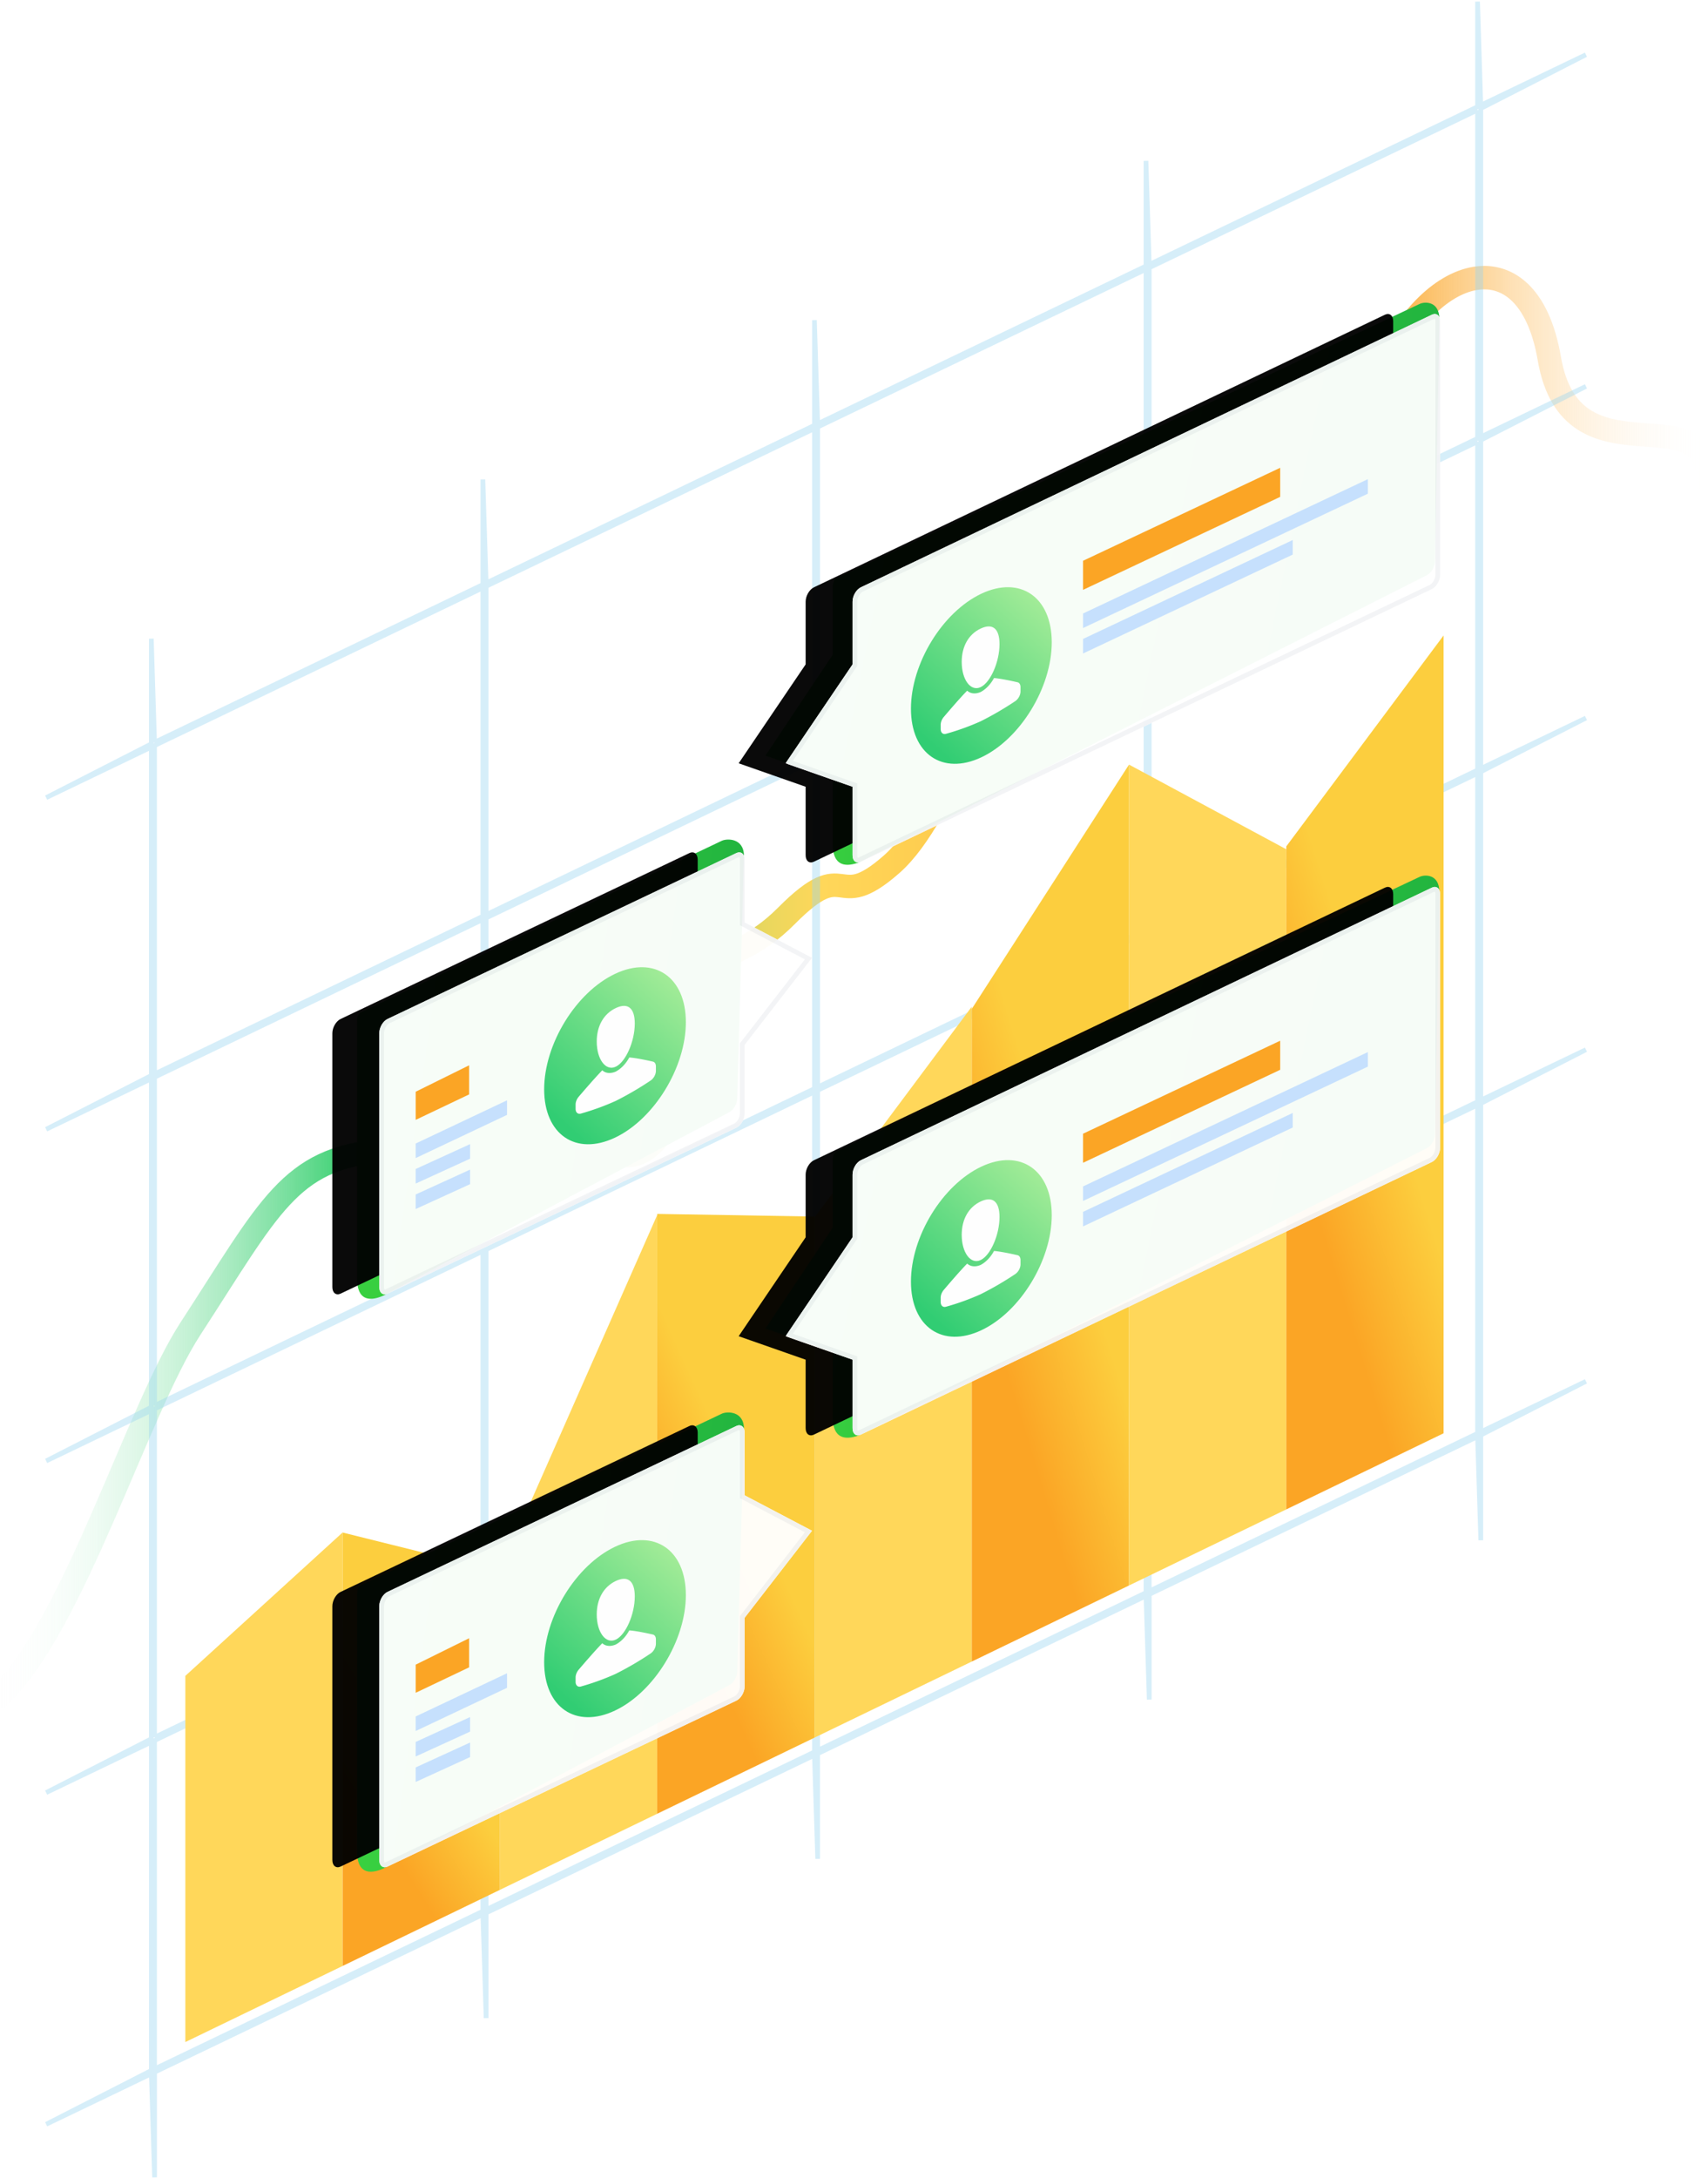 <svg xmlns="http://www.w3.org/2000/svg" xmlns:xlink="http://www.w3.org/1999/xlink" width="364" height="464" viewBox="0 0 364 464">
    <defs>
        <linearGradient id="a" x1="100%" x2="0%" y1="92.338%" y2="92.338%">
            <stop offset="0%" stop-color="#FFF" stop-opacity="0"/>
            <stop offset="20.148%" stop-color="#FBA525"/>
            <stop offset="51.787%" stop-color="#FFD75A"/>
            <stop offset="79.907%" stop-color="#46D37A"/>
            <stop offset="100%" stop-color="#FFF" stop-opacity="0"/>
        </linearGradient>
        <linearGradient id="b" x1="36.904%" x2="19.214%" y1="35.516%" y2="66.224%">
            <stop offset="0%" stop-color="#FCCE3E"/>
            <stop offset="100%" stop-color="#FBA525"/>
        </linearGradient>
        <linearGradient id="c" x1="-113.303%" x2="141.838%" y1="43.929%" y2="88.283%">
            <stop offset="0%" stop-color="#5AF941"/>
            <stop offset="100%" stop-color="#13A23E"/>
        </linearGradient>
        <path id="e" d="M20.596 60.872L142.3 2.788c.97-.463 1.756.154 1.756 1.379v54.019c0 1.224-.786 2.592-1.756 3.054L20.596 119.325c-.97.463-1.756-.155-1.756-1.379v-14.59L4.568 98.357 18.84 77.29V63.927c0-1.224.786-2.592 1.756-3.055z"/>
        <filter id="d" width="128.7%" height="134.2%" x="-21.5%" y="-17.1%" filterUnits="objectBoundingBox">
            <feOffset dx="-10" in="SourceAlpha" result="shadowOffsetOuter1"/>
            <feGaussianBlur in="shadowOffsetOuter1" result="shadowBlurOuter1" stdDeviation="5"/>
            <feComposite in="shadowBlurOuter1" in2="SourceAlpha" operator="out" result="shadowBlurOuter1"/>
            <feColorMatrix in="shadowBlurOuter1" values="0 0 0 0 0.035 0 0 0 0 0.506 0 0 0 0 0.745 0 0 0 0.2 0"/>
        </filter>
        <linearGradient id="f" x1="38.887%" x2="92.9%" y1="100%" y2="14.788%">
            <stop offset="0%" stop-color="#31CD73"/>
            <stop offset="100%" stop-color="#A1EB97"/>
        </linearGradient>
        <path id="h" d="M80.922 2.88L6.596 38.222c-.975.457-1.766 1.82-1.766 3.046v54.076c0 1.226.79 1.85 1.766 1.393l74.326-35.342c.976-.457 1.767-1.82 1.767-3.046V43.743L97.05 25.198 82.69 17.65V4.273c0-1.226-.791-1.85-1.767-1.393z"/>
        <filter id="g" width="143.4%" height="142.5%" x="-32.5%" y="-21.2%" filterUnits="objectBoundingBox">
            <feOffset dx="-10" in="SourceAlpha" result="shadowOffsetOuter1"/>
            <feGaussianBlur in="shadowOffsetOuter1" result="shadowBlurOuter1" stdDeviation="5"/>
            <feComposite in="shadowBlurOuter1" in2="SourceAlpha" operator="out" result="shadowBlurOuter1"/>
            <feColorMatrix in="shadowBlurOuter1" values="0 0 0 0 0.035 0 0 0 0 0.506 0 0 0 0 0.745 0 0 0 0.2 0"/>
        </filter>
        <path id="j" d="M20.596 60.872L142.3 2.788c.97-.463 1.756.154 1.756 1.379v54.019c0 1.224-.786 2.592-1.756 3.054L20.596 119.325c-.97.463-1.756-.155-1.756-1.379v-14.59L4.568 98.357 18.84 77.29V63.927c0-1.224.786-2.592 1.756-3.055z"/>
        <filter id="i" width="128.7%" height="134.2%" x="-21.5%" y="-17.1%" filterUnits="objectBoundingBox">
            <feOffset dx="-10" in="SourceAlpha" result="shadowOffsetOuter1"/>
            <feGaussianBlur in="shadowOffsetOuter1" result="shadowBlurOuter1" stdDeviation="5"/>
            <feComposite in="shadowBlurOuter1" in2="SourceAlpha" operator="out" result="shadowBlurOuter1"/>
            <feColorMatrix in="shadowBlurOuter1" values="0 0 0 0 0.035 0 0 0 0 0.506 0 0 0 0 0.745 0 0 0 0.2 0"/>
        </filter>
        <path id="l" d="M80.922 2.88L6.596 38.222c-.975.457-1.766 1.82-1.766 3.046v54.076c0 1.226.79 1.85 1.766 1.393l74.326-35.342c.976-.457 1.767-1.82 1.767-3.046V43.743L97.05 25.198 82.69 17.65V4.273c0-1.226-.791-1.85-1.767-1.393z"/>
        <filter id="k" width="143.4%" height="142.5%" x="-32.5%" y="-21.2%" filterUnits="objectBoundingBox">
            <feOffset dx="-10" in="SourceAlpha" result="shadowOffsetOuter1"/>
            <feGaussianBlur in="shadowOffsetOuter1" result="shadowBlurOuter1" stdDeviation="5"/>
            <feComposite in="shadowBlurOuter1" in2="SourceAlpha" operator="out" result="shadowBlurOuter1"/>
            <feColorMatrix in="shadowBlurOuter1" values="0 0 0 0 0.035 0 0 0 0 0.506 0 0 0 0 0.745 0 0 0 0.2 0"/>
        </filter>
    </defs>
    <g fill="none" fill-rule="evenodd">
        <path stroke="url(#a)" stroke-linecap="round" stroke-linejoin="round" stroke-width="5" d="M.73 361.51c15.932-14.91 29.545-61.046 40.839-78.407 16.94-26.043 21.175-36.24 40.536-37.892 19.36-1.652 24.503-15.24 26.923-2.785 2.42 12.454 17.545-15.883 18.755-4.055 1.21 11.828 16.94 12.488 18.756-13.75 1.815-26.238 8.773-16.127 22.083-29.518 13.31-13.391 9.983-.053 22.386-10.962 12.402-10.91 18.15-40.856 31.763-35.396 13.613 5.46 16.335-8.04 32.973-18.12 16.638-10.078 30.554-24.518 39.326-49.113 8.773-24.596 31.407-32.521 36.118-5.104 4.711 27.417 33.762 6.94 33.762 25.836" transform="translate(-1)"/>
        <path stroke="#99D6F0" d="M32.94 158.843v69.967l69.967-33.6v-69.968l-69.967 33.6zm0-.693l69.967-33.6v-22.408l.693 22.075 69.967-33.6V68.208l.693 22.074 69.967-33.6V34.275l.693 22.075 69.967-33.6V.342l.693 22.075 22.407-10.76L315.58 23.11v69.967l22.407-10.761L315.58 93.77v69.967l22.407-10.761-22.407 11.453v69.968l22.407-10.761-22.407 11.453v69.967l22.407-10.76-22.407 11.453v22.408l-.693-22.075-69.967 33.6v22.408l-.693-22.075-69.967 33.6v22.408l-.693-22.075-69.967 33.6v22.408l-.693-22.074-69.967 33.6v22.408l-.692-22.075-22.408 10.76 22.408-11.453v-69.967L9.84 381.915l22.408-11.453v-69.967L9.84 311.255l22.408-11.453v-69.967L9.84 240.596l22.408-11.454v-69.967L9.84 169.936l22.408-11.453v-22.408l.692 22.075zM314.887 23.442l-69.967 33.6v69.968l69.967-33.6V23.441zm-70.66 33.934l-69.967 33.6v69.967l69.967-33.6V57.376zm-70.66 33.933l-69.967 33.6v69.968l69.967-33.601V91.309zM32.94 299.469l69.967-33.6v-69.967l-69.967 33.6v69.968zM314.887 94.103l-69.967 33.6v69.968l69.967-33.6V94.101zm-70.66 33.933l-69.967 33.601v69.967l69.967-33.6v-69.968zM103.6 195.57v69.967l69.967-33.6v-69.967l-69.967 33.6zM32.94 370.13l69.967-33.6v-69.967l-69.967 33.6v69.968zm211.98-171.766v69.967l69.967-33.6v-69.968l-69.967 33.6zm-70.66 33.933v69.967l69.967-33.6v-69.968l-69.967 33.6zm-70.66 33.933v69.967l69.967-33.6v-69.967l-69.967 33.6zM32.94 370.822v69.967l69.967-33.6v-69.967l-69.967 33.6zm211.98-101.8v69.968l69.967-33.6v-69.968l-69.967 33.6zm-.693.333l-69.967 33.6v69.968l69.967-33.6v-69.968zM103.6 336.89v69.967l69.967-33.6v-69.968L103.6 336.89z" opacity=".4"/>
        <path fill="#FFD75A" d="M39.5 357.044l33.518-30.551v92.358L39.5 435.063z"/>
        <path fill="url(#b)" d="M34.018 191.509l33.519 8.335v67.794l-33.519 16.213z" transform="translate(39 135)"/>
        <path fill="#FFD75A" d="M106.537 334.844l33.518-75.97v127.552l-33.518 16.212z"/>
        <path fill="url(#b)" d="M101.055 123.628l33.519.56v111.026l-33.519 16.212z" transform="translate(39 135)"/>
        <path fill="#FFD75A" d="M173.574 259.39l33.518-44.908v139.52l-33.518 16.212z"/>
        <path fill="url(#b)" d="M168.092 79.958l33.518-52.06V202.79l-33.518 16.212z" transform="translate(39 135)"/>
        <path fill="#FFD75A" d="M240.61 162.899l33.519 18.042v140.637L240.61 337.79z"/>
        <path fill="url(#b)" d="M235.129 45.32L268.647.387v169.978l-33.518 16.213z" transform="translate(39 135)"/>
        <g>
            <path fill="url(#c)" d="M15.484 58.94L139.723.475c1.078-.496 4.161-.63 4.177 3.25l-.924 51.519c0 1.224-.786 2.591-1.755 3.054l-121.059 61.19c-5.53 2.009-5.53-2.681-5.53-3.906v-13.79L.281 96.717 14.633 75.2V61.837c0-1.224-.118-2.434.852-2.896z" transform="translate(162.852 64.264)"/>
            <g opacity=".96" transform="translate(162.852 64.264)">
                <use fill="#000" filter="url(#d)" xlink:href="#e"/>
                <use fill="#FFF" xlink:href="#e"/>
                <path stroke="#F3F4F6" d="M5.346 98.101l13.994 4.9v14.945c0 .882.43 1.22 1.04.928l121.706-58.085c.788-.376 1.47-1.564 1.47-2.603V4.166c0-.881-.429-1.218-1.04-.927L20.812 61.324c-.788.376-1.47 1.564-1.47 2.603v13.517L5.345 98.1z"/>
            </g>
            <path fill="#FBA525" d="M230.814 119.474l42.013-19.81v6.196l-42.013 19.81z"/>
            <path fill="#C6E0FD" d="M230.814 130.705l60.7-28.623v3.099l-60.7 28.623zM230.814 136.127l44.687-21.072v3.099l-44.687 21.072z"/>
            <path fill="url(#f)" d="M15.025 62.276c8.287-3.908 15.005-14.878 15.005-24.504 0-9.625-6.718-14.26-15.005-10.352C6.74 31.327.021 42.298.021 51.923s6.718 14.26 15.004 10.353z" transform="translate(194.116 99.069)"/>
            <path fill="#FEFEFE" fill-rule="nonzero" d="M208.983 146.399c2.108-.995 4.028-5.369 4.028-9.178 0-3.304-1.468-4.507-4.028-3.3-2.56 1.208-4.028 3.795-4.028 7.099 0 3.809 1.92 6.373 4.028 5.379z"/>
            <path fill="#FEFEFE" fill-rule="nonzero" d="M216.84 145.356c-1.147-.263-3.55-.785-5-.898-.712 1.323-1.75 2.405-2.857 2.98-1.111.47-2.151.365-2.864-.29-1.457 1.479-3.855 4.273-4.997 5.619-.4.471-.644 1.09-.643 1.634v.93c0 .765.476 1.192 1.126 1.009a52.276 52.276 0 0 0 7.378-2.663 67.382 67.382 0 0 0 7.378-4.296c.65-.428 1.127-1.305 1.126-2.07v-.926c0-.546-.245-.936-.647-1.03z"/>
            <g>
                <path fill="url(#c)" d="M.966 36.79L77.842.252c1.084-.497 4.695-.63 4.71 3.254l-1.436 51.572c0 1.225-.791 2.594-1.767 3.058L5.676 97.176C.108 99.595.108 94.715.108 93.49V39.689c0-1.225-.117-2.436.858-2.899z" transform="translate(76 178.87)"/>
                <g opacity=".96" transform="translate(76 178.87)">
                    <use fill="#000" filter="url(#g)" xlink:href="#h"/>
                    <use fill="#FFF" xlink:href="#h"/>
                    <path stroke="#F3F4F6" d="M81.136 3.333L6.808 38.675c-.792.37-1.478 1.554-1.478 2.593v54.076c0 .885.437 1.229 1.051.941l74.33-35.343c.792-.37 1.478-1.554 1.478-2.593V43.572L96.29 25.363l-14.101-7.41V4.272c0-.884-.436-1.228-1.053-.94z"/>
                </g>
                <path fill="#FBA525" d="M88.589 232.595l11.387-5.63v6.203l-11.387 5.422z"/>
                <path fill="#C6E0FD" d="M88.589 243.63l19.467-9.204v3.102l-19.467 9.204zM88.589 249.058l11.597-5.3v3.102l-11.597 5.3zM88.589 254.486l11.597-5.3v3.101l-11.597 5.3z"/>
                <path fill="url(#f)" d="M55.068 63.506c-8.339 3.95-15.098-.657-15.098-10.293 0-9.635 6.76-20.65 15.098-24.6 8.338-3.951 15.098.657 15.098 10.293 0 9.635-6.76 20.649-15.098 24.6z" transform="translate(76 178.87)"/>
                <path fill="#FEFEFE" fill-rule="nonzero" d="M131.227 227.263c-2.121 1.005-4.053-1.552-4.053-5.365 0-3.308 1.477-5.904 4.053-7.125 2.576-1.22 4.054-.024 4.054 3.284 0 3.813-1.932 8.201-4.054 9.206z"/>
                <path fill="#FEFEFE" fill-rule="nonzero" d="M123.32 233.675c1.155-1.352 3.574-4.156 5.032-5.643.717.648 1.76.747 2.875.272 1.118-.583 2.165-1.676 2.882-3.008 1.466.098 3.88.62 5.029.883.402.093.647.482.646 1.027v.931c.001.765-.479 1.645-1.133 2.077a68.306 68.306 0 0 1-7.424 4.335 53.02 53.02 0 0 1-7.424 2.7c-.654.188-1.134-.237-1.133-1.003v-.928c0-.545.246-1.17.65-1.643z"/>
            </g>
            <g>
                <path fill="url(#c)" d="M15.484 58.94L139.723.475c1.078-.496 4.161-.63 4.177 3.25l-.924 51.519c0 1.224-.786 2.591-1.755 3.054l-121.059 61.19c-5.53 2.009-5.53-2.681-5.53-3.906v-13.79L.281 96.717 14.633 75.2V61.837c0-1.224-.118-2.434.852-2.896z" transform="translate(162.852 186.327)"/>
                <g opacity=".96" transform="translate(162.852 186.327)">
                    <use fill="#000" filter="url(#i)" xlink:href="#j"/>
                    <use fill="#FFF" xlink:href="#j"/>
                    <path stroke="#F3F4F6" d="M5.346 98.101l13.994 4.9v14.945c0 .882.43 1.22 1.04.928l121.706-58.085c.788-.376 1.47-1.564 1.47-2.603V4.166c0-.881-.429-1.218-1.04-.927L20.812 61.324c-.788.376-1.47 1.564-1.47 2.603v13.517L5.345 98.1z"/>
                </g>
                <path fill="#FBA525" d="M230.814 241.537l42.013-19.81v6.196l-42.013 19.81z"/>
                <path fill="#C6E0FD" d="M230.814 252.769l60.7-28.624v3.099l-60.7 28.623zM230.814 258.19l44.687-21.071v3.098l-44.687 21.072z"/>
                <path fill="url(#f)" d="M15.025 62.276c8.287-3.908 15.005-14.878 15.005-24.504 0-9.625-6.718-14.26-15.005-10.352C6.74 31.327.021 42.298.021 51.923s6.718 14.26 15.004 10.353z" transform="translate(194.116 221.132)"/>
                <path fill="#FEFEFE" fill-rule="nonzero" d="M208.983 268.462c2.108-.994 4.028-5.369 4.028-9.178 0-3.304-1.468-4.507-4.028-3.3-2.56 1.208-4.028 3.795-4.028 7.099 0 3.81 1.92 6.373 4.028 5.379z"/>
                <path fill="#FEFEFE" fill-rule="nonzero" d="M216.84 267.42c-1.147-.264-3.55-.786-5-.899-.712 1.323-1.75 2.405-2.857 2.98-1.111.47-2.151.365-2.864-.29-1.457 1.479-3.855 4.274-4.997 5.62-.4.47-.644 1.09-.643 1.634v.93c0 .765.476 1.192 1.126 1.008a52.276 52.276 0 0 0 7.378-2.663 67.382 67.382 0 0 0 7.378-4.295c.65-.43 1.127-1.306 1.126-2.07v-.927c0-.546-.245-.936-.647-1.029z"/>
                <g>
                    <path fill="url(#c)" d="M.966 36.79L77.842.252c1.084-.497 4.695-.63 4.71 3.254l-1.436 51.572c0 1.225-.791 2.594-1.767 3.058L5.676 97.176C.108 99.595.108 94.715.108 93.49V39.689c0-1.225-.117-2.436.858-2.899z" transform="translate(76 300.932)"/>
                    <g opacity=".96" transform="translate(76 300.932)">
                        <use fill="#000" filter="url(#k)" xlink:href="#l"/>
                        <use fill="#FFF" xlink:href="#l"/>
                        <path stroke="#F3F4F6" d="M81.136 3.333L6.808 38.675c-.792.37-1.478 1.554-1.478 2.593v54.076c0 .885.437 1.229 1.051.941l74.33-35.343c.792-.37 1.478-1.554 1.478-2.593V43.572L96.29 25.363l-14.101-7.41V4.272c0-.884-.436-1.228-1.053-.94z"/>
                    </g>
                    <path fill="#FBA525" d="M88.589 354.658l11.387-5.63v6.203l-11.387 5.422z"/>
                    <path fill="#C6E0FD" d="M88.589 365.693l19.467-9.203v3.101l-19.467 9.204zM88.589 371.12l11.597-5.299v3.102l-11.597 5.3zM88.589 376.549l11.597-5.3v3.101l-11.597 5.3z"/>
                    <path fill="url(#f)" d="M55.068 63.506c-8.339 3.95-15.098-.657-15.098-10.293 0-9.635 6.76-20.65 15.098-24.6 8.338-3.951 15.098.657 15.098 10.293 0 9.635-6.76 20.649-15.098 24.6z" transform="translate(76 300.932)"/>
                    <path fill="#FEFEFE" fill-rule="nonzero" d="M131.227 349.326c-2.121 1.006-4.053-1.552-4.053-5.365 0-3.307 1.477-5.904 4.053-7.125 2.576-1.22 4.054-.024 4.054 3.284 0 3.813-1.932 8.201-4.054 9.206z"/>
                    <path fill="#FEFEFE" fill-rule="nonzero" d="M123.32 355.738c1.155-1.352 3.574-4.156 5.032-5.643.717.648 1.76.747 2.875.272 1.118-.583 2.165-1.676 2.882-3.008 1.466.098 3.88.62 5.029.884.402.092.647.481.646 1.026v.931c.001.765-.479 1.645-1.133 2.077a68.306 68.306 0 0 1-7.424 4.336 53.02 53.02 0 0 1-7.424 2.7c-.654.187-1.134-.238-1.133-1.004v-.927c0-.546.246-1.17.65-1.644z"/>
                </g>
            </g>
        </g>
    </g>
</svg>

